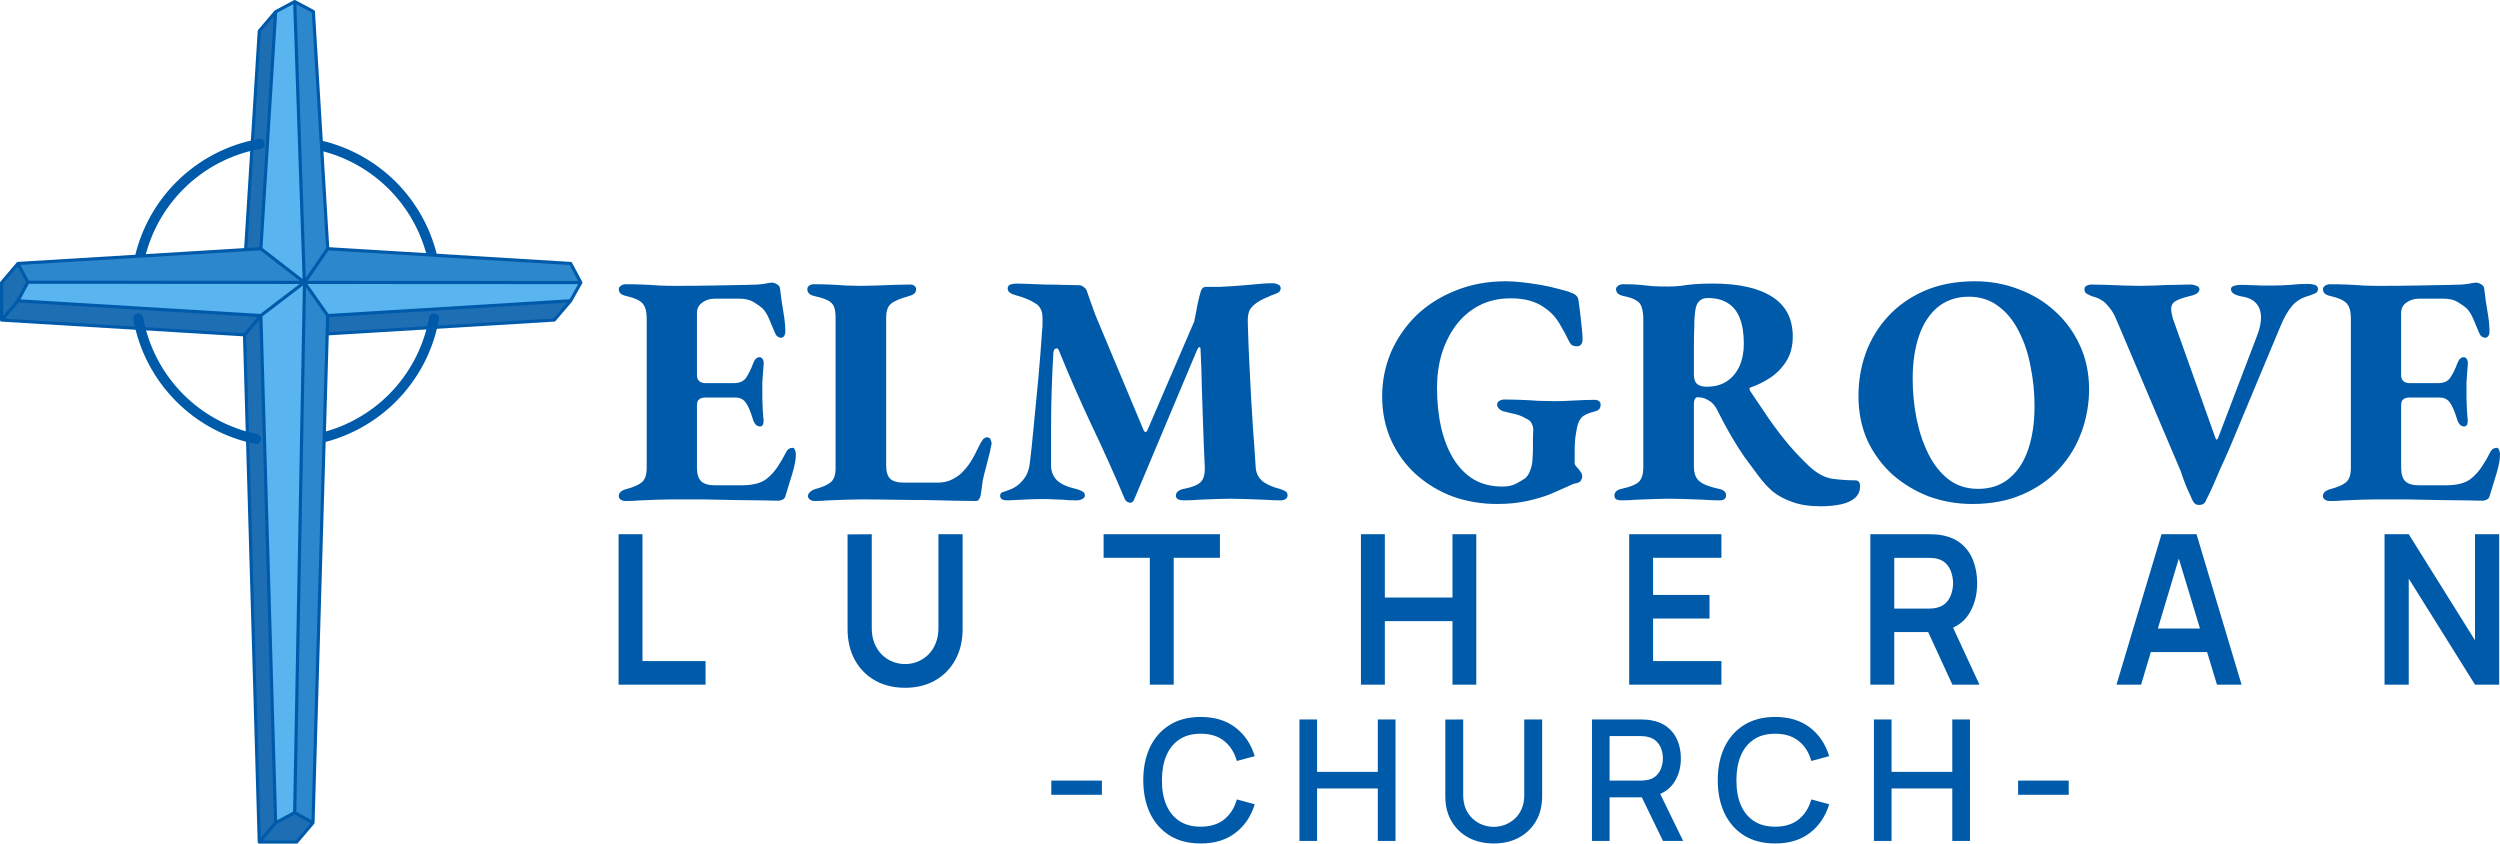 <?xml version="1.0" encoding="UTF-8" standalone="no"?>
<!-- Created with Inkscape (http://www.inkscape.org/) -->

<svg
   version="1.1"
   id="svg1"
   width="444.424"
   height="150"
   viewBox="0 0 444.424 150"
   xml:space="preserve"
   xmlns="http://www.w3.org/2000/svg"
   xmlns:svg="http://www.w3.org/2000/svg"><defs
     id="defs1"><linearGradient
       id="swatch476"><stop
         style="stop-color:#000000;stop-opacity:1;"
         offset="0"
         id="stop477" /></linearGradient><clipPath
       clipPathUnits="userSpaceOnUse"
       id="clipPath1"><path
         id="path2"
         style="display:none;fill:#2d87cd;fill-opacity:1;stroke:none;stroke-width:0.989;stroke-linecap:round;stroke-linejoin:round;stroke-dasharray:none;stroke-opacity:1"
         d="m 90.244,83.751 6.879,-10.041 71.971,4.379 3.019,5.649 z M 87.335,0.494 90.244,83.751 97.124,73.71 92.865,3.452 Z m 2.909,83.257 6.879,9.773 -4.26,150.221 -5.53,-2.957 z M 5.315,78.115 8.269,83.644 90.244,83.751 77.31,73.71 Z" /><path
         id="lpe_path-effect2"
         style="fill:#2d87cd;fill-opacity:1;stroke:none;stroke-width:0.989;stroke-linecap:round;stroke-linejoin:round;stroke-dasharray:none;stroke-opacity:1"
         class="powerclip"
         d="M 34.501,36.165 H 135.1 V 136.57 H 34.501 Z M 90.244,83.751 172.114,83.738 169.095,78.089 97.124,73.71 Z M 87.335,0.494 90.244,83.751 97.124,73.71 92.865,3.452 Z m 2.909,83.257 -2.912,157.036 5.53,2.957 4.26,-150.221 z M 5.315,78.115 8.269,83.644 90.244,83.751 77.31,73.71 Z" /></clipPath></defs><g
     id="layer6"
     style="display:inline;fill:#005aaa;fill-opacity:1"
     transform="translate(-1.0600518e-4,1.0596735e-4)"><g
       id="layer2"
       style="display:inline;fill:#005aaa;fill-opacity:1"><path
         d="m 186.89,141.289 v -2.519 h 8.996 v 2.519 z m 26.562,8.652 q -3.239,0 -5.518,-1.409 -2.279,-1.424 -3.494,-3.958 -1.2,-2.534 -1.2,-5.878 0,-3.344 1.2,-5.878 1.215,-2.534 3.494,-3.943 2.279,-1.424 5.518,-1.424 3.734,0 6.178,1.889 2.459,1.889 3.419,5.083 l -3.179,0.855 q -0.63,-2.264 -2.249,-3.554 -1.604,-1.289 -4.168,-1.289 -2.294,0 -3.823,1.035 -1.529,1.035 -2.309,2.894 -0.765,1.859 -0.765,4.333 -0.015,2.474 0.75,4.333 0.78,1.859 2.309,2.894 1.544,1.035 3.838,1.035 2.564,0 4.168,-1.289 1.619,-1.304 2.249,-3.554 l 3.179,0.855 q -0.96,3.194 -3.419,5.083 -2.444,1.889 -6.178,1.889 z m 17.55,-0.45 V 127.899 h 3.134 v 9.311 h 10.796 v -9.311 h 3.149 v 21.591 h -3.149 V 140.164 H 234.136 v 9.326 z m 34.539,0.45 q -2.534,0 -4.483,-1.035 -1.934,-1.05 -3.029,-2.924 -1.095,-1.889 -1.095,-4.438 V 127.914 l 3.179,-0.015 v 13.48 q 0,1.379 0.465,2.429 0.465,1.05 1.244,1.754 0.78,0.705 1.739,1.065 0.975,0.36 1.979,0.36 1.02,0 1.979,-0.36 0.975,-0.375 1.754,-1.08 0.78,-0.705 1.23,-1.754 0.465,-1.05 0.465,-2.414 V 127.899 h 3.179 v 13.645 q 0,2.534 -1.095,4.423 -1.095,1.889 -3.044,2.939 -1.934,1.035 -4.468,1.035 z m 17.461,-0.45 V 127.899 h 8.727 q 0.315,0 0.78,0.03 0.465,0.015 0.885,0.09 1.799,0.285 2.999,1.23 1.215,0.945 1.814,2.384 0.6,1.439 0.6,3.179 0,2.579 -1.319,4.453 -1.319,1.859 -3.958,2.324 l -1.274,0.15 h -6.118 v 7.752 z m 12.625,0 -4.258,-8.786 3.164,-0.81 4.678,9.596 z m -9.491,-10.721 h 5.473 q 0.3,0 0.66,-0.03 0.375,-0.03 0.705,-0.105 0.96,-0.225 1.544,-0.825 0.585,-0.615 0.84,-1.409 0.255,-0.795 0.255,-1.589 0,-0.795 -0.255,-1.574 -0.255,-0.795 -0.84,-1.394 -0.585,-0.615 -1.544,-0.84 -0.33,-0.09 -0.705,-0.12 -0.36,-0.03 -0.66,-0.03 h -5.473 z m 29.441,11.171 q -3.239,0 -5.518,-1.409 -2.279,-1.424 -3.494,-3.958 -1.2,-2.534 -1.2,-5.878 0,-3.344 1.2,-5.878 1.215,-2.534 3.494,-3.943 2.279,-1.424 5.518,-1.424 3.734,0 6.178,1.889 2.459,1.889 3.419,5.083 l -3.179,0.855 q -0.63,-2.264 -2.249,-3.554 -1.604,-1.289 -4.168,-1.289 -2.294,0 -3.823,1.035 -1.529,1.035 -2.309,2.894 -0.765,1.859 -0.765,4.333 -0.015,2.474 0.75,4.333 0.78,1.859 2.309,2.894 1.544,1.035 3.838,1.035 2.564,0 4.168,-1.289 1.619,-1.304 2.249,-3.554 l 3.179,0.855 q -0.96,3.194 -3.419,5.083 -2.444,1.889 -6.178,1.889 z m 17.55,-0.45 V 127.899 h 3.134 v 9.311 h 10.796 v -9.311 h 3.149 v 21.591 h -3.149 V 140.164 h -10.796 v 9.326 z m 25.632,-8.202 v -2.519 h 8.996 v 2.519 z"
         id="text4"
         style="font-weight:600;font-size:29.988px;line-height:1.14;font-family:Manrope;-inkscape-font-specification:'Manrope, Semi-Bold';text-align:center;letter-spacing:4.656px;word-spacing:0px;text-anchor:middle;stroke-width:1.125;stroke-linecap:round;stroke-linejoin:round"
         transform="scale(1,1)"
         aria-label="-CHURCH-" /></g><g
       id="layer8"
       style="display:inline;fill:#005aaa;fill-opacity:1"><path
         d="M 112.9,118.625 V 92.56 h 4.362 v 21.974 h 11.512 v 4.091 z m 52.29,0.543 q -3.113,0 -5.484,-1.267 -2.353,-1.267 -3.692,-3.566 -1.321,-2.299 -1.321,-5.394 V 92.596 l 4.417,-0.036 v 16.272 q 0,1.466 0.489,2.625 0.507,1.158 1.358,1.973 0.851,0.796 1.955,1.213 1.104,0.416 2.281,0.416 1.213,0 2.299,-0.416 1.104,-0.434 1.955,-1.231 0.851,-0.815 1.339,-1.973 0.489,-1.158 0.489,-2.606 V 92.56 h 4.417 v 16.381 q 0,3.095 -1.339,5.394 -1.321,2.299 -3.692,3.566 -2.353,1.267 -5.466,1.267 z m 44.669,-0.543 V 96.651 h -8.435 v -4.091 h 21.232 v 4.091 h -8.435 v 21.974 z m 38.533,0 V 92.56 h 4.362 v 10.969 h 12.345 V 92.56 h 4.344 v 26.065 h -4.344 v -11.005 h -12.345 v 11.005 z m 48.959,0 V 92.56 h 16.833 v 4.091 h -12.471 v 6.426 h 10.299 v 4.091 h -10.299 v 7.367 h 12.471 v 4.091 z m 44.018,0 V 92.56 h 10.77 q 0.38,0 0.977,0.036 0.597,0.018 1.104,0.109 2.263,0.344 3.729,1.502 1.484,1.158 2.19,2.932 0.724,1.756 0.724,3.91 0,3.186 -1.611,5.484 -1.611,2.281 -4.941,2.824 l -1.864,0.163 h -6.715 v 9.105 z m 14.969,0 -5.141,-10.607 4.435,-0.977 5.647,11.584 z m -10.607,-13.177 h 6.227 q 0.362,0 0.815,-0.036 0.453,-0.036 0.833,-0.145 1.086,-0.272 1.701,-0.959 0.634,-0.688 0.887,-1.557 0.272,-0.869 0.272,-1.701 0,-0.833 -0.272,-1.701 -0.253,-0.887 -0.887,-1.575 -0.615,-0.688 -1.701,-0.959 -0.38,-0.109 -0.833,-0.127 -0.453,-0.036 -0.815,-0.036 h -6.227 z m 40.561,13.177 8.218,-26.065 h 6.389 l 8.218,26.065 h -4.489 l -7.457,-23.386 h 0.977 l -7.367,23.386 z m 4.579,-5.647 v -4.073 h 13.684 v 4.073 z m 44.344,5.647 V 92.56 h 4.417 l 12.091,18.372 V 92.56 h 4.417 v 26.065 h -4.417 l -12.091,-18.372 v 18.372 z"
         id="text3"
         style="font-weight:bold;font-size:36.201px;line-height:1.14;font-family:Manrope;-inkscape-font-specification:'Manrope, Bold';text-align:center;letter-spacing:22.84px;word-spacing:0px;text-anchor:middle;stroke-width:1.025;stroke-linecap:round;stroke-linejoin:round"
         transform="scale(0.974,1.026)"
         aria-label="LUTHERAN" /></g><g
       id="layer1"
       transform="translate(-588.967,399.748)"
       style="display:inline;fill:#005aaa;fill-opacity:1"><path
         d="m 700.193,-310.682 q -0.584,0 -0.934,-0.292 -0.292,-0.234 -0.292,-0.584 0,-0.876 1.285,-1.226 1.985,-0.526 2.803,-1.226 0.876,-0.701 0.876,-2.569 v -26.569 q 0,-1.869 -0.759,-2.686 -0.759,-0.818 -2.861,-1.285 -0.759,-0.175 -1.051,-0.467 -0.292,-0.35 -0.292,-0.759 0,-0.35 0.35,-0.584 0.35,-0.292 0.934,-0.292 1.46,0 2.978,0.058 1.518,0.058 2.978,0.175 1.46,0.058 2.803,0.058 3.037,0 6.482,-0.058 3.445,-0.058 6.131,-0.117 1.869,0 3.095,-0.175 1.226,-0.234 1.46,-0.234 0.409,0 0.876,0.292 0.526,0.234 0.584,0.818 0.234,2.102 0.584,4.088 0.35,1.985 0.35,3.504 0,0.526 -0.234,0.818 -0.234,0.292 -0.526,0.292 -0.292,0 -0.642,-0.234 -0.292,-0.234 -0.467,-0.701 -0.584,-1.46 -1.051,-2.511 -0.467,-1.051 -1.051,-1.693 -0.701,-0.642 -1.693,-1.226 -0.993,-0.584 -2.511,-0.584 h -4.38 q -1.285,0 -2.219,0.701 -0.934,0.642 -0.934,1.869 v 11.037 q 0,0.701 0.409,1.051 0.409,0.35 1.051,0.35 h 5.139 q 1.518,0 2.161,-0.993 0.701,-1.051 1.226,-2.511 0.409,-1.109 1.168,-1.109 0.292,0 0.526,0.35 0.234,0.292 0.175,0.934 -0.058,0.701 -0.117,1.518 -0.058,0.818 -0.117,1.635 0,0.818 0,1.577 0,0.701 0,1.518 0.058,0.818 0.058,1.635 0.058,0.818 0.117,1.577 0.117,0.818 -0.058,1.226 -0.175,0.35 -0.526,0.35 -0.934,0 -1.343,-1.518 -0.526,-1.752 -1.168,-2.686 -0.642,-0.934 -1.81,-0.934 h -5.431 q -0.701,0 -1.109,0.35 -0.35,0.292 -0.35,0.993 v 11.095 q 0,1.752 0.759,2.453 0.759,0.701 2.336,0.701 h 5.022 q 1.285,0 2.453,-0.292 1.168,-0.292 1.985,-0.993 0.993,-0.818 1.81,-2.044 0.818,-1.226 1.518,-2.628 0.234,-0.409 0.467,-0.526 0.292,-0.175 0.642,-0.175 0.292,0 0.409,0.35 0.175,0.35 0.175,0.759 0,0.993 -0.292,2.219 -0.292,1.226 -0.759,2.628 -0.409,1.343 -0.818,2.686 -0.117,0.409 -0.526,0.584 -0.35,0.175 -0.759,0.175 -0.759,0 -2.861,-0.058 -2.044,0 -4.847,-0.058 -2.803,-0.058 -5.781,-0.117 -2.978,0 -5.547,0 -1.168,0 -2.569,0.058 -1.401,0.058 -2.861,0.117 -1.401,0.117 -2.628,0.117 z m 33.635,0 q -0.584,0 -0.934,-0.292 -0.292,-0.234 -0.292,-0.584 0,-0.409 0.35,-0.701 0.35,-0.35 0.876,-0.526 1.985,-0.526 2.803,-1.226 0.876,-0.701 0.876,-2.511 v -26.745 q 0,-1.285 -0.292,-1.985 -0.292,-0.701 -1.109,-1.109 -0.818,-0.409 -2.394,-0.759 -1.226,-0.292 -1.226,-1.226 0,-0.409 0.35,-0.642 0.35,-0.234 0.818,-0.234 1.343,0 2.803,0.058 1.518,0.058 2.92,0.175 1.46,0.058 2.628,0.058 1.226,0 2.745,-0.058 1.518,-0.058 3.095,-0.117 1.635,-0.058 2.92,-0.058 0.526,0 0.759,0.234 0.292,0.175 0.292,0.584 0,0.584 -0.35,0.818 -0.292,0.234 -0.876,0.409 -2.394,0.642 -3.27,1.401 -0.818,0.701 -0.818,2.453 v 26.277 q 0,1.635 0.701,2.336 0.759,0.701 2.453,0.701 h 5.956 q 1.285,0 2.277,-0.409 1.051,-0.467 1.869,-1.168 0.993,-0.934 1.752,-2.102 0.759,-1.226 1.343,-2.511 0.584,-1.168 0.876,-1.518 0.35,-0.35 0.701,-0.35 0.467,0 0.642,0.409 0.175,0.409 0.175,0.759 0,0.117 -0.117,0.526 -0.117,0.409 -0.117,0.642 -0.409,1.693 -0.759,2.978 -0.35,1.226 -0.584,2.394 -0.175,1.109 -0.35,2.511 -0.058,0.409 -0.292,0.759 -0.175,0.35 -0.642,0.35 -1.226,0 -3.562,-0.058 -2.336,-0.058 -5.255,-0.117 -2.861,0 -5.898,-0.058 -2.978,-0.058 -5.547,-0.058 -1.226,0 -2.803,0.058 -1.577,0.058 -3.095,0.117 -1.46,0.117 -2.394,0.117 z m 34.336,-0.117 q -0.701,0 -1.051,-0.175 -0.35,-0.234 -0.35,-0.642 0,-0.526 0.467,-0.642 0.526,-0.175 1.168,-0.409 1.343,-0.467 2.336,-1.635 1.051,-1.168 1.285,-2.978 0.35,-2.686 0.701,-6.599 0.409,-3.971 0.818,-8.467 0.409,-4.496 0.701,-8.876 0.058,-0.35 0.058,-0.876 0,-0.526 0,-1.109 0,-1.051 -0.35,-1.635 -0.292,-0.642 -1.051,-1.051 -0.701,-0.467 -1.518,-0.759 -0.818,-0.35 -1.752,-0.584 -0.701,-0.175 -1.109,-0.467 -0.409,-0.292 -0.409,-0.759 0,-0.526 0.467,-0.701 0.467,-0.175 1.109,-0.175 0.876,0 2.161,0.058 1.285,0.058 2.803,0.117 1.577,0 3.153,0.058 1.635,0.058 2.978,0.058 0.467,0 0.876,0.35 0.409,0.292 0.526,0.701 0.409,1.109 0.759,2.161 0.35,0.993 0.759,2.102 l 8.584,20.496 q 0.117,0.234 0.292,0.292 0.234,0 0.35,-0.292 l 8.35,-19.387 q 0.409,-2.044 0.642,-3.328 0.292,-1.285 0.526,-2.044 0.234,-0.759 0.934,-0.759 h 2.511 q 2.453,-0.117 5.08,-0.35 2.686,-0.292 4.204,-0.292 0.584,0 0.993,0.234 0.467,0.175 0.467,0.642 0,0.526 -0.409,0.759 -0.35,0.234 -0.934,0.409 -0.35,0.117 -0.818,0.35 -0.467,0.175 -0.818,0.35 -1.518,0.701 -2.277,1.635 -0.701,0.876 -0.584,2.861 0.117,4.204 0.292,7.358 0.175,3.153 0.292,5.839 0.175,2.686 0.35,5.606 0.234,2.861 0.467,6.715 0.117,1.518 1.226,2.453 1.168,0.876 3.036,1.343 0.584,0.175 0.993,0.409 0.409,0.234 0.409,0.759 0,0.409 -0.35,0.642 -0.35,0.234 -0.876,0.234 -1.285,0 -2.978,-0.117 -1.635,-0.058 -3.27,-0.117 -1.577,-0.058 -2.745,-0.058 -1.168,0 -2.628,0.058 -1.401,0.058 -2.861,0.117 -1.46,0.117 -2.803,0.117 -0.526,0 -0.934,-0.175 -0.409,-0.234 -0.409,-0.642 0,-0.526 0.409,-0.818 0.409,-0.292 0.993,-0.409 2.161,-0.409 2.978,-1.168 0.818,-0.818 0.759,-2.628 -0.175,-3.62 -0.292,-7.182 -0.117,-3.62 -0.234,-7.066 -0.058,-3.504 -0.234,-6.774 0,-0.409 -0.234,-0.35 -0.175,0 -0.35,0.409 l -11.153,26.511 q -0.292,0.818 -0.876,0.701 -0.584,-0.117 -0.818,-0.584 -2.861,-6.774 -6.015,-13.372 -3.095,-6.599 -5.723,-13.08 -0.175,-0.526 -0.584,-0.35 -0.35,0.117 -0.409,0.759 -0.175,2.92 -0.292,6.423 -0.117,3.445 -0.117,7.007 0,3.504 0,6.54 0,1.635 1.051,2.686 1.051,0.993 3.328,1.518 0.584,0.117 1.109,0.409 0.526,0.234 0.526,0.759 0,0.409 -0.467,0.642 -0.467,0.234 -0.993,0.234 -1.577,0 -2.453,-0.117 -0.876,-0.058 -1.577,-0.058 -0.701,-0.058 -1.927,-0.058 -1.285,0 -2.628,0.058 -1.343,0.058 -2.336,0.117 -0.993,0.058 -1.285,0.058 z m 86.949,0.642 q -4.204,0 -7.942,-1.343 -3.679,-1.401 -6.54,-3.971 -2.803,-2.569 -4.38,-6.073 -1.577,-3.504 -1.577,-7.766 0,-4.029 1.518,-7.708 1.577,-3.679 4.438,-6.54 2.92,-2.861 7.007,-4.496 4.088,-1.693 9.051,-1.693 1.226,0 2.803,0.175 1.635,0.175 3.328,0.467 1.693,0.292 3.153,0.701 1.518,0.35 2.453,0.759 0.526,0.175 0.818,0.526 0.292,0.292 0.35,0.876 0.292,2.044 0.467,3.854 0.234,1.81 0.234,3.037 0,0.584 -0.292,0.876 -0.234,0.292 -0.701,0.292 -0.701,0 -1.051,-0.35 -0.292,-0.35 -0.526,-0.876 -0.526,-1.109 -1.226,-2.277 -0.642,-1.226 -1.577,-2.219 -0.701,-0.701 -1.693,-1.343 -0.934,-0.642 -2.336,-1.051 -1.401,-0.409 -3.387,-0.409 -3.153,0 -5.606,1.285 -2.453,1.285 -4.146,3.562 -1.635,2.219 -2.511,5.08 -0.818,2.803 -0.818,5.956 0,3.912 0.759,7.182 0.759,3.212 2.219,5.547 1.46,2.336 3.62,3.62 2.161,1.226 5.022,1.226 1.518,0 2.453,-0.526 0.993,-0.526 1.577,-0.934 0.584,-0.467 0.934,-1.46 0.409,-1.051 0.409,-2.336 0.058,-0.526 0.058,-1.46 0,-0.934 0,-1.869 0.058,-0.934 0.058,-1.46 0,-0.642 -0.292,-1.168 -0.234,-0.584 -0.993,-0.876 -0.526,-0.35 -1.226,-0.584 -0.642,-0.234 -1.343,-0.35 -0.642,-0.175 -1.168,-0.292 -0.467,-0.058 -0.934,-0.409 -0.467,-0.35 -0.467,-0.876 0,-0.409 0.409,-0.642 0.409,-0.234 0.818,-0.234 1.343,0 2.92,0.058 1.635,0.058 3.212,0.175 1.577,0.058 2.803,0.058 1.693,0 3.562,-0.117 1.927,-0.117 3.679,-0.117 0.409,0 0.701,0.234 0.292,0.175 0.292,0.642 0,0.584 -0.35,0.876 -0.292,0.234 -0.818,0.35 -1.635,0.409 -2.219,1.051 -0.584,0.642 -0.818,1.81 -0.234,1.285 -0.35,2.277 -0.058,0.934 -0.058,2.102 v 1.869 q 0,0.292 0.234,0.584 0.234,0.292 0.526,0.584 0.234,0.292 0.409,0.584 0.175,0.292 0.175,0.642 0,0.35 -0.234,0.759 -0.234,0.35 -0.876,0.467 -0.467,0.058 -1.635,0.642 -1.168,0.526 -2.92,1.285 -1.752,0.701 -4.146,1.226 -2.394,0.526 -5.314,0.526 z m 57.518,0.409 q -2.978,0 -5.022,-0.759 -2.044,-0.701 -3.504,-1.869 -1.401,-1.226 -2.511,-2.745 -1.285,-1.693 -2.511,-3.387 -1.168,-1.693 -2.336,-3.679 -1.168,-1.985 -2.453,-4.555 -0.584,-1.285 -1.577,-1.81 -0.526,-0.35 -1.051,-0.467 -0.526,-0.117 -0.934,-0.117 -0.292,0 -0.467,0.35 -0.175,0.292 -0.175,0.818 v 11.153 q 0,1.81 0.993,2.628 0.993,0.818 3.445,1.343 0.642,0.117 0.934,0.409 0.35,0.234 0.35,0.759 0,0.409 -0.292,0.642 -0.292,0.234 -0.818,0.234 -1.285,0 -2.978,-0.117 -1.635,-0.058 -3.27,-0.117 -1.635,-0.058 -2.803,-0.058 -1.226,0 -2.686,0.058 -1.46,0.058 -3.036,0.117 -1.518,0.117 -2.803,0.117 -0.467,0 -0.818,-0.175 -0.35,-0.234 -0.35,-0.642 0,-0.934 1.226,-1.226 2.219,-0.467 3.037,-1.168 0.876,-0.759 0.876,-2.686 v -26.219 q 0,-1.401 -0.292,-2.219 -0.234,-0.818 -0.993,-1.226 -0.759,-0.467 -2.219,-0.759 -0.759,-0.175 -1.051,-0.467 -0.292,-0.35 -0.292,-0.759 0,-0.35 0.35,-0.584 0.35,-0.292 0.934,-0.292 1.869,0 3.037,0.117 1.226,0.117 2.277,0.234 1.109,0.058 2.569,0.058 1.343,0 2.336,-0.117 1.051,-0.175 2.336,-0.292 1.343,-0.117 3.387,-0.117 6.832,0 10.511,2.336 3.679,2.336 3.679,7.066 0,2.628 -1.168,4.438 -1.109,1.752 -2.861,2.92 -1.693,1.109 -3.445,1.693 -0.234,0.058 -0.234,0.292 0.058,0.175 0.175,0.409 1.752,2.569 3.387,5.022 1.693,2.394 3.445,4.496 1.752,2.044 3.62,3.796 1.985,1.869 4.029,2.219 2.102,0.292 4.146,0.292 0.876,0 0.876,1.051 0,1.285 -0.934,2.102 -0.876,0.759 -2.453,1.109 -1.577,0.35 -3.62,0.35 z m -20.321,-21.255 q 2.219,0 3.679,-0.993 1.46,-0.993 2.219,-2.686 0.759,-1.752 0.759,-3.971 0,-2.686 -0.701,-4.496 -0.701,-1.81 -2.102,-2.686 -1.401,-0.934 -3.62,-0.934 -1.285,0 -1.869,1.051 -0.526,0.993 -0.526,4.321 -0.058,1.343 -0.058,3.387 0,2.044 0,4.847 0,1.168 0.584,1.693 0.642,0.467 1.635,0.467 z m 47.241,20.847 q -4.029,0 -7.708,-1.343 -3.62,-1.401 -6.482,-3.912 -2.803,-2.569 -4.438,-6.073 -1.577,-3.562 -1.577,-7.883 0,-3.971 1.285,-7.591 1.343,-3.679 3.971,-6.54 2.628,-2.861 6.482,-4.555 3.912,-1.693 8.993,-1.693 4.088,0 7.708,1.401 3.679,1.343 6.482,3.912 2.803,2.511 4.438,6.073 1.635,3.504 1.635,7.825 0,3.912 -1.343,7.591 -1.343,3.679 -3.971,6.54 -2.628,2.861 -6.54,4.555 -3.854,1.693 -8.934,1.693 z m 1.051,-2.686 q 3.328,0 5.547,-1.869 2.277,-1.869 3.387,-5.197 1.109,-3.328 1.109,-7.65 0,-3.562 -0.701,-7.007 -0.642,-3.504 -2.102,-6.307 -1.401,-2.803 -3.62,-4.438 -2.219,-1.693 -5.255,-1.693 -3.27,0 -5.547,1.869 -2.219,1.869 -3.328,5.139 -1.109,3.27 -1.109,7.591 0,3.62 0.701,7.124 0.701,3.445 2.102,6.248 1.401,2.803 3.562,4.496 2.219,1.693 5.255,1.693 z m 39.241,2.861 q -0.759,0 -1.168,-0.934 -0.409,-0.876 -1.051,-2.336 -0.584,-1.46 -0.993,-2.745 l -11.504,-27.095 q -0.584,-1.401 -1.577,-2.453 -0.934,-1.109 -2.628,-1.518 -0.584,-0.234 -0.993,-0.467 -0.409,-0.234 -0.409,-0.818 0,-0.409 0.35,-0.584 0.409,-0.234 0.876,-0.234 1.168,0 2.686,0.058 1.577,0.058 3.153,0.117 1.577,0.058 2.686,0.058 1.168,0 2.861,-0.058 1.693,-0.117 3.387,-0.117 1.693,-0.058 2.861,-0.058 0.526,0 1.051,0.234 0.526,0.175 0.526,0.584 0,0.467 -0.526,0.818 -0.526,0.292 -1.168,0.409 -1.693,0.409 -2.511,0.876 -0.818,0.467 -0.818,1.46 0,0.409 0.117,0.876 0.117,0.409 0.175,0.759 l 7.533,21.139 q 0.117,0.35 0.234,0.409 0.175,0.058 0.35,-0.467 l 6.832,-17.927 q 1.168,-2.978 0.467,-4.847 -0.701,-1.869 -3.27,-2.219 -0.642,-0.117 -1.226,-0.409 -0.584,-0.35 -0.584,-0.876 0,-0.409 0.526,-0.584 0.584,-0.175 1.168,-0.175 1.226,0 2.044,0.058 0.818,0 1.577,0.058 0.818,0 1.985,0 1.693,0 3.212,-0.117 1.518,-0.175 3.212,-0.175 0.642,0 1.168,0.175 0.584,0.175 0.584,0.759 0,0.526 -0.526,0.759 -0.467,0.175 -1.051,0.409 -1.869,0.467 -3.037,1.81 -1.109,1.285 -2.161,3.854 l -8.876,21.255 q -0.934,2.161 -1.693,3.796 -0.701,1.635 -1.285,2.978 -0.584,1.343 -1.226,2.569 -0.175,0.526 -0.467,0.701 -0.292,0.234 -0.876,0.234 z m 23.299,-0.701 q -0.584,0 -0.934,-0.292 -0.292,-0.234 -0.292,-0.584 0,-0.876 1.285,-1.226 1.985,-0.526 2.803,-1.226 0.876,-0.701 0.876,-2.569 v -26.569 q 0,-1.869 -0.759,-2.686 -0.759,-0.818 -2.861,-1.285 -0.759,-0.175 -1.051,-0.467 -0.292,-0.35 -0.292,-0.759 0,-0.35 0.35,-0.584 0.35,-0.292 0.934,-0.292 1.46,0 2.978,0.058 1.518,0.058 2.978,0.175 1.46,0.058 2.803,0.058 3.037,0 6.482,-0.058 3.445,-0.058 6.131,-0.117 1.869,0 3.095,-0.175 1.226,-0.234 1.46,-0.234 0.409,0 0.876,0.292 0.525,0.234 0.584,0.818 0.234,2.102 0.584,4.088 0.35,1.985 0.35,3.504 0,0.526 -0.234,0.818 -0.234,0.292 -0.525,0.292 -0.292,0 -0.642,-0.234 -0.292,-0.234 -0.467,-0.701 -0.584,-1.46 -1.051,-2.511 -0.467,-1.051 -1.051,-1.693 -0.701,-0.642 -1.693,-1.226 -0.993,-0.584 -2.511,-0.584 h -4.38 q -1.285,0 -2.219,0.701 -0.934,0.642 -0.934,1.869 v 11.037 q 0,0.701 0.409,1.051 0.409,0.35 1.051,0.35 h 5.139 q 1.518,0 2.161,-0.993 0.701,-1.051 1.226,-2.511 0.409,-1.109 1.168,-1.109 0.292,0 0.525,0.35 0.234,0.292 0.175,0.934 -0.058,0.701 -0.117,1.518 -0.058,0.818 -0.117,1.635 0,0.818 0,1.577 0,0.701 0,1.518 0.058,0.818 0.058,1.635 0.058,0.818 0.117,1.577 0.117,0.818 -0.058,1.226 -0.175,0.35 -0.525,0.35 -0.934,0 -1.343,-1.518 -0.526,-1.752 -1.168,-2.686 -0.642,-0.934 -1.81,-0.934 h -5.431 q -0.701,0 -1.109,0.35 -0.35,0.292 -0.35,0.993 v 11.095 q 0,1.752 0.759,2.453 0.759,0.701 2.336,0.701 h 5.022 q 1.285,0 2.453,-0.292 1.168,-0.292 1.985,-0.993 0.993,-0.818 1.81,-2.044 0.818,-1.226 1.518,-2.628 0.234,-0.409 0.467,-0.526 0.292,-0.175 0.642,-0.175 0.292,0 0.409,0.35 0.175,0.35 0.175,0.759 0,0.993 -0.292,2.219 -0.292,1.226 -0.759,2.628 -0.409,1.343 -0.818,2.686 -0.117,0.409 -0.525,0.584 -0.35,0.175 -0.759,0.175 -0.759,0 -2.861,-0.058 -2.044,0 -4.847,-0.058 -2.803,-0.058 -5.781,-0.117 -2.978,0 -5.548,0 -1.168,0 -2.569,0.058 -1.401,0.058 -2.861,0.117 -1.401,0.117 -2.628,0.117 z"
         id="text5"
         style="font-weight:bold;font-size:58.394px;line-height:1.14;font-family:'EB Garamond';-inkscape-font-specification:'EB Garamond, Bold';text-align:center;letter-spacing:0px;word-spacing:0px;text-anchor:middle;stroke-width:1.991;stroke-linejoin:round"
         aria-label="ELM GROVE" /></g></g><g
     id="g1"
     transform="matrix(0.6,0,0,0.6,-0.014,-0.014)"
     style="display:inline"><g
       id="layer3-9"
       style="display:inline"><path
         id="path60-1"
         style="fill:#5ab4f0;fill-opacity:1;stroke:none;stroke-width:0.989;stroke-linecap:round;stroke-linejoin:round;stroke-dasharray:none;stroke-opacity:1"
         d="m 90.244,83.751 81.869,-0.013 -3.019,5.407 -71.972,4.379 z m -12.934,9.773 12.934,-9.773 -2.912,157.036 -5.649,3.019 z M 77.31,73.71 81.686,3.513 87.335,0.494 90.244,83.751 Z M 5.335,89.151 8.269,83.644 90.244,83.751 77.31,93.524 Z" /></g><g
       id="layer1-7"
       style="display:inline"><path
         id="path52-5"
         style="display:inline;fill:#1e6eb4;fill-opacity:1;stroke:none;stroke-width:0.989;stroke-linecap:round;stroke-linejoin:round;stroke-dasharray:none;stroke-opacity:1"
         d="m 96.966,98.938 0.157,-5.415 71.972,-4.379 -4.841,5.699 z m -20.124,150.567 4.841,-5.699 5.649,-3.019 5.426,2.901 -4.845,5.817 z m -4.373,-150.282 4.841,-5.699 4.373,150.282 -4.841,5.699 z M 0.494,94.85 5.335,89.151 l 71.975,4.373 -4.841,5.699 z m 0,0 0.005,-11.067 L 5.315,78.115 8.269,83.644 5.335,89.151 Z M 81.686,3.513 76.845,9.213 72.807,73.984 77.31,73.71 Z" /></g><g
       id="layer5-5"
       style="display:inline"><path
         id="path22-4"
         style="fill:none;stroke:#005aaa;stroke-width:2.966;stroke-linecap:round;stroke-linejoin:round;stroke-dasharray:none"
         d="m 75.897,130.087 c -8.49,-1.733 -16.358,-5.922 -22.577,-12.14 -6.467,-6.467 -10.739,-14.72 -12.336,-23.599 m 0.574,-18.465 c 1.921,-7.844 5.957,-15.088 11.762,-20.893 6.475,-6.475 14.74,-10.75 23.632,-12.342 m 18.272,0.541 c 7.906,1.905 15.209,5.956 21.054,11.801 5.727,5.727 9.732,12.853 11.683,20.574 m 0.656,18.767 c -1.595,8.886 -5.868,17.144 -12.339,23.616 -5.639,5.639 -12.636,9.609 -20.221,11.592"
         clip-path="url(#clipPath1)" /></g><g
       id="layer2-1"
       style="display:inline"><path
         id="path56-8"
         style="fill:#2d87cd;fill-opacity:1;stroke:none;stroke-width:0.989;stroke-linecap:round;stroke-linejoin:round;stroke-dasharray:none;stroke-opacity:1"
         d="m 90.244,83.751 6.879,-10.041 71.971,4.379 3.019,5.649 z M 87.335,0.494 90.244,83.751 97.124,73.71 92.865,3.452 Z m 2.909,83.257 6.879,9.773 -4.26,150.221 -5.53,-2.957 z M 5.315,78.115 8.269,83.644 90.244,83.751 77.31,73.71 Z" /></g><g
       id="layer4-8"><path
         id="path36"
         style="fill:#1e6eb4;fill-opacity:1;stroke:#005aaa;stroke-width:0.942;stroke-linecap:round;stroke-linejoin:round;stroke-dasharray:none;stroke-opacity:1"
         d="m 5.312,89.174 2.957,-5.53 M 169.095,89.145 172.114,83.738 M 8.269,83.644 5.315,78.115 M 172.114,83.738 169.095,78.089 M 90.192,83.691 87.335,0.494 M 90.244,83.751 87.333,240.787 m 5.422,3.019 -5.422,-3.019 m 0,0 -5.649,3.019 M 92.865,3.452 87.335,0.494 m 0,0 L 81.686,3.513 M 164.254,94.844 169.095,89.145 M 0.494,94.85 5.335,89.151 m 82.578,160.355 4.841,-5.699 m -15.913,5.699 4.841,-5.699 M 0.5,83.783 5.341,78.084 M 76.845,9.213 81.686,3.513 m -9.217,95.71 4.841,-5.699 m 12.934,-9.773 6.879,9.773 M 77.31,73.71 90.192,83.691 m 0.053,0.06 6.879,-10.041 M 77.31,93.524 90.192,83.691 M 8.269,83.644 172.114,83.738 m -7.86,11.106 -67.288,4.094 M 72.807,73.984 76.845,9.213 M 0.494,94.85 0.499,83.783 M 72.469,99.223 0.494,94.85 M 76.842,249.506 72.469,99.223 M 87.914,249.506 H 76.842 M 169.095,89.145 97.123,93.524 M 97.124,73.71 169.095,78.089 M 92.865,3.452 97.124,73.71 m -19.814,0 L 81.686,3.513 M 5.341,78.084 77.31,73.71 M 77.31,93.524 5.335,89.151 M 81.684,243.806 77.31,93.524 m 19.813,0 -4.368,150.282" /></g></g></svg>
